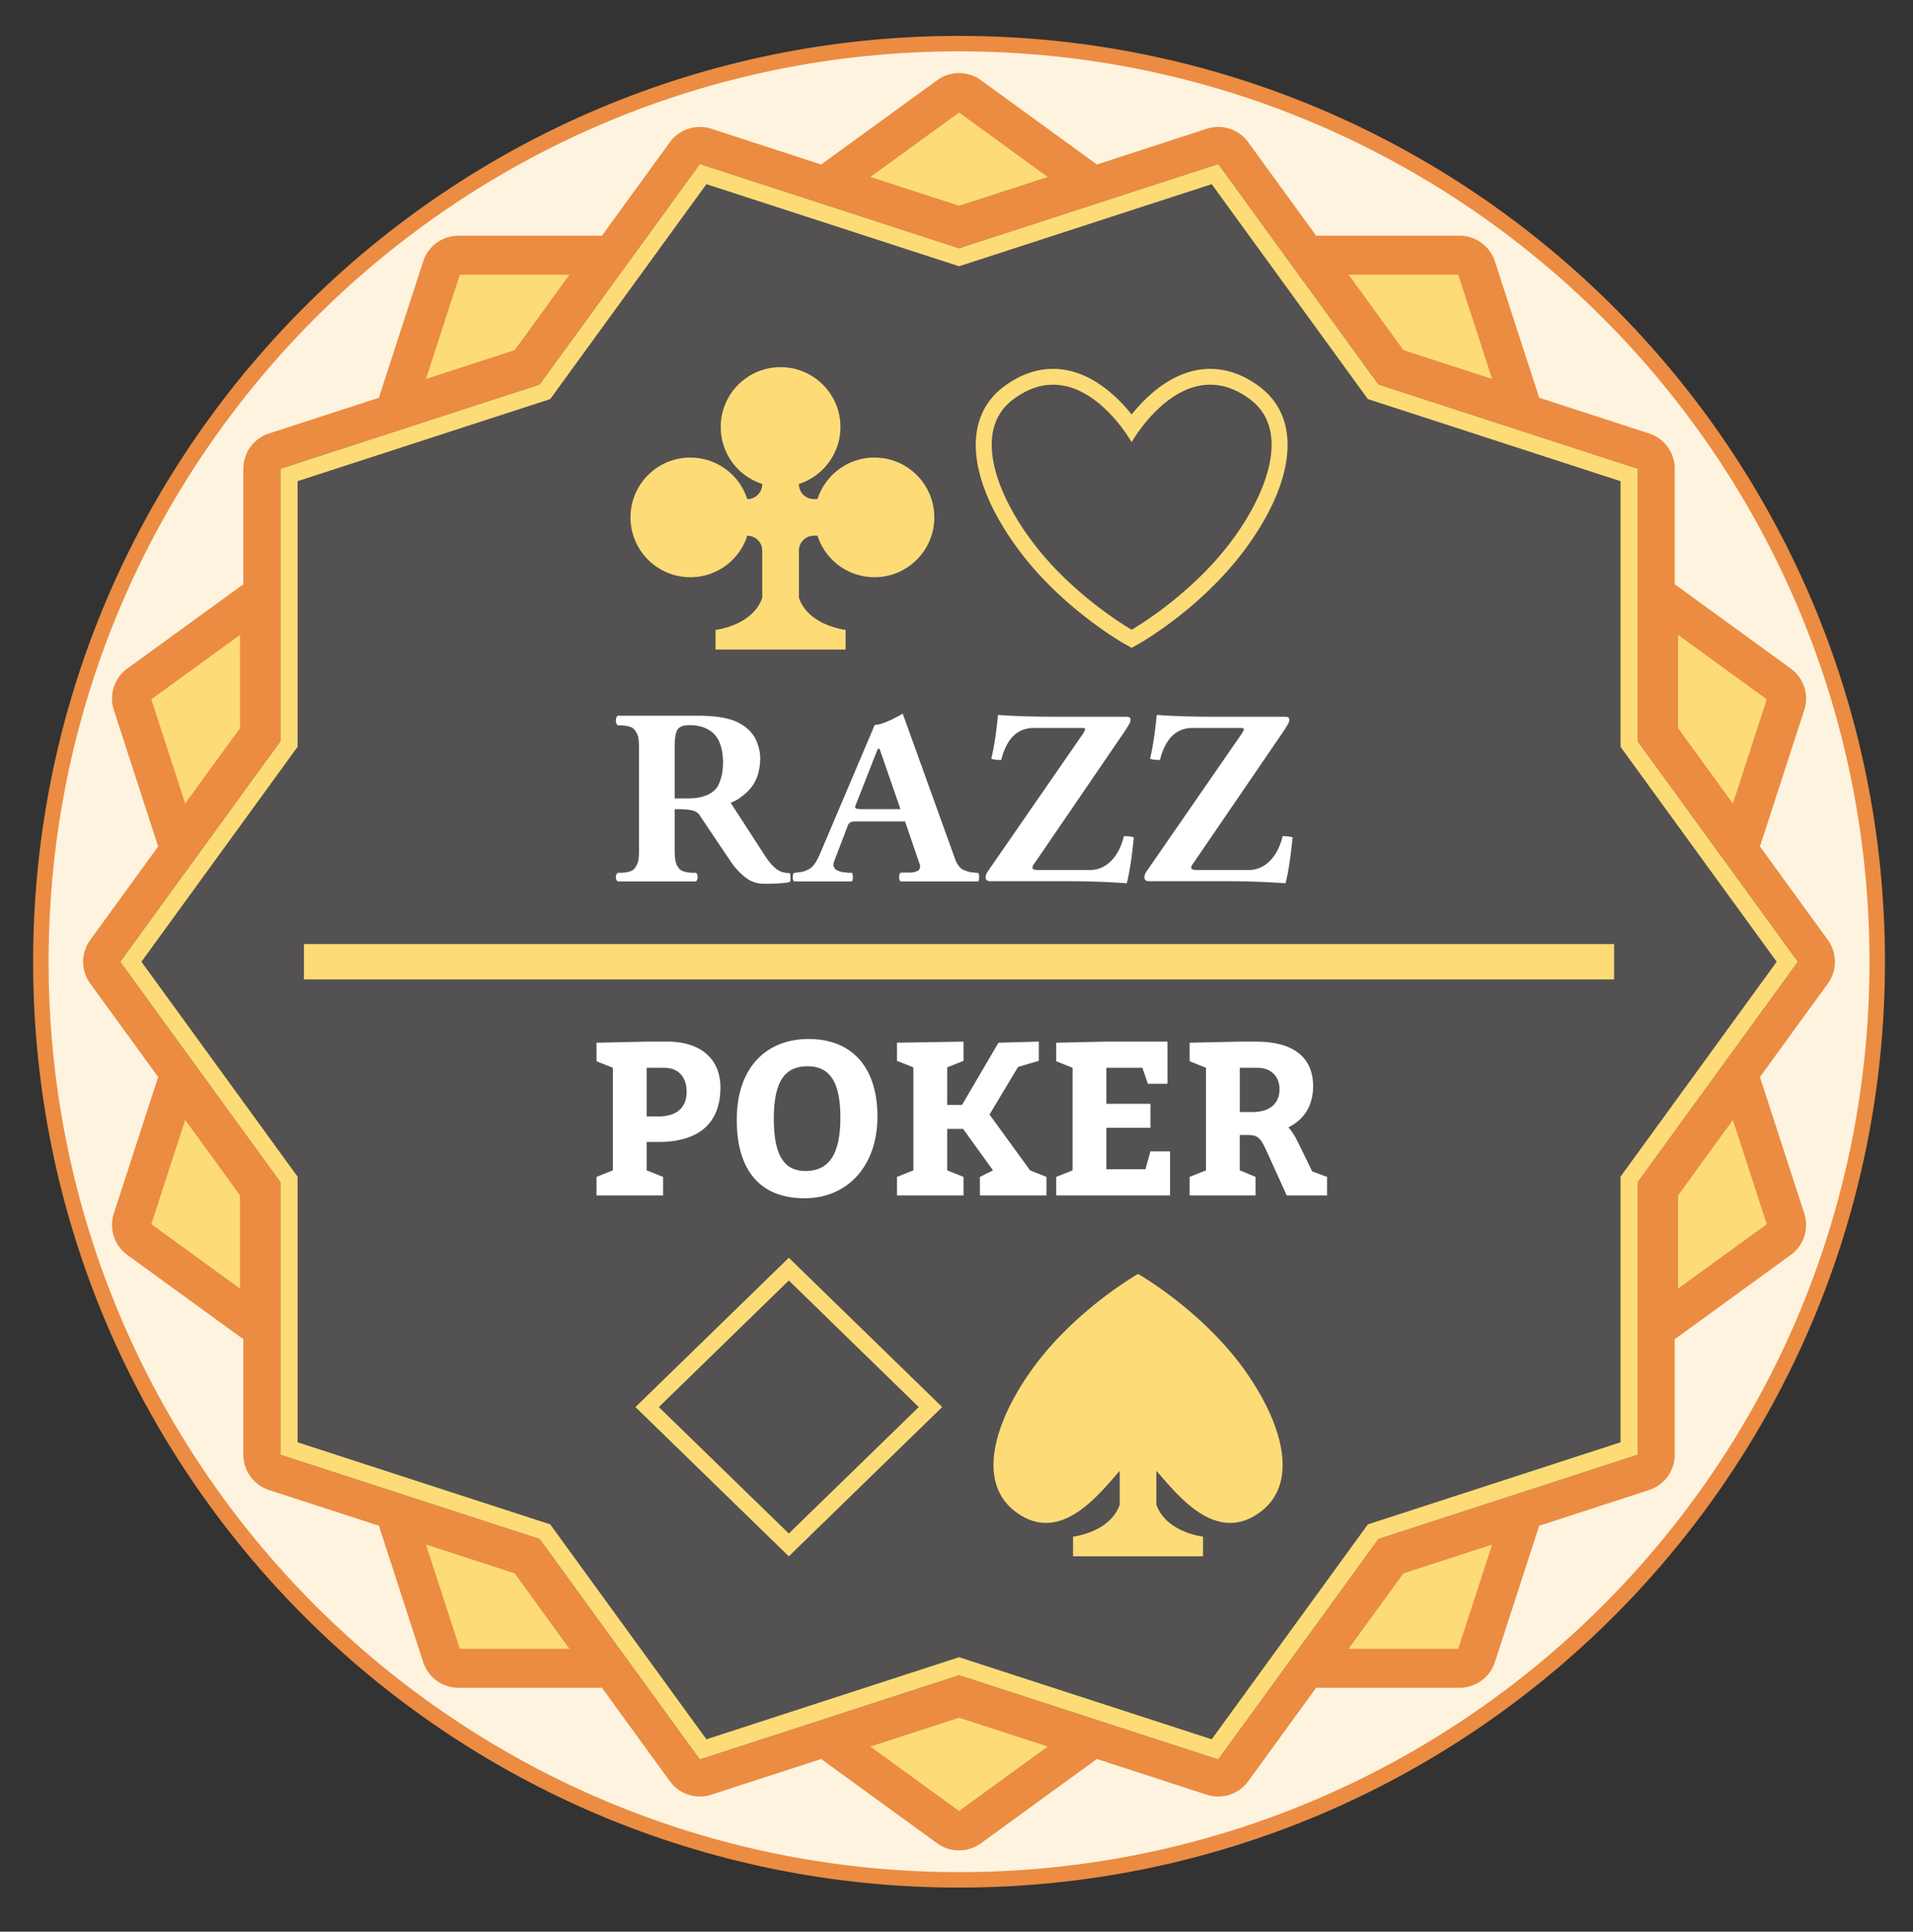 <svg xmlns="http://www.w3.org/2000/svg" fill-rule="evenodd" stroke-linejoin="round" stroke-miterlimit="2" clip-rule="evenodd" viewBox="0 0 407 411"><rect x="0" y="0" width="407" height="411" fill="#333333" stroke="none"/><path fill="none" d="M0 0h406.62v410.36H0z"/><path fill="#eb8c42" fill-rule="nonzero" d="M401.034 204.63c0 108.792-88.2 196.992-196.996 196.992-108.795 0-196.991-88.2-196.991-196.991C7.047 95.835 95.243 7.639 204.038 7.639c108.796 0 196.996 88.196 196.996 196.992z"/><path fill="#fdf3df" fill-rule="nonzero" d="M397.742 204.63c0 106.976-86.725 193.7-193.704 193.7-106.975 0-193.7-86.724-193.7-193.7 0-106.979 86.725-193.704 193.7-193.704 106.98 0 193.704 86.725 193.704 193.705z"/><path fill="#eb8c42" fill-rule="nonzero" d="M388.884 199.989l-14.48-19.93c.038-.1.11-.183.143-.287l9.32-28.691a7.897 7.897 0 0 0-2.866-8.83l-24.413-17.733c-.083-.062-.191-.083-.279-.142V99.735c0-3.421-2.204-6.45-5.458-7.509l-23.425-7.612c-.03-.104-.021-.213-.059-.317l-9.32-28.687a7.9 7.9 0 0 0-7.509-5.459h-30.17c-.109 0-.209.042-.317.046l-14.48-19.929a7.895 7.895 0 0 0-8.829-2.867l-23.424 7.613c-.088-.067-.142-.159-.234-.225l-24.4-17.73a7.915 7.915 0 0 0-4.646-1.508c-1.629 0-3.258.504-4.641 1.509l-24.404 17.729c-.088.066-.146.154-.23.225L151.338 27.4a7.901 7.901 0 0 0-8.83 2.867l-14.478 19.93c-.108-.005-.208-.047-.32-.047H97.546a7.902 7.902 0 0 0-7.513 5.459l-9.32 28.687c-.034.104-.03.213-.059.317L57.23 92.226a7.897 7.897 0 0 0-5.458 7.509v24.641c-.088.059-.192.08-.28.142l-24.408 17.733a7.897 7.897 0 0 0-2.866 8.83l9.32 28.691c.034.104.1.188.138.288l-14.475 19.929a7.892 7.892 0 0 0 0 9.283l14.48 19.925c-.042.104-.11.188-.142.292l-9.321 28.692a7.89 7.89 0 0 0 2.87 8.829l24.405 17.729c.087.062.191.08.279.142v24.637a7.902 7.902 0 0 0 5.458 7.513l23.425 7.612c.03.104.025.213.058.317l9.321 28.687a7.902 7.902 0 0 0 7.513 5.459h30.162c.113 0 .213-.042.321-.046l14.48 19.929a7.913 7.913 0 0 0 6.39 3.254c.813 0 1.634-.129 2.438-.387l23.425-7.613c.088.067.142.159.23.221l24.404 17.738a7.865 7.865 0 0 0 4.641 1.508c1.63 0 3.259-.5 4.646-1.508l24.4-17.738c.088-.062.146-.154.234-.22l23.424 7.612c.805.258 1.63.387 2.438.387a7.907 7.907 0 0 0 6.392-3.254l14.479-19.93c.108.005.208.047.316.047h30.171a7.9 7.9 0 0 0 7.509-5.459l9.32-28.687c.038-.104.03-.213.059-.317l23.425-7.612a7.902 7.902 0 0 0 5.458-7.513v-24.637c.088-.063.192-.08.28-.142l24.408-17.73a7.89 7.89 0 0 0 2.87-8.828l-9.32-28.692c-.034-.104-.105-.188-.142-.292l14.479-19.925a7.905 7.905 0 0 0 0-9.283z"/><path fill="#535152" fill-rule="nonzero" d="M148.897 374.347l-34.08-46.908-55.145-17.92v-57.98L25.589 204.63l34.083-46.913v-57.98l55.146-17.916 34.079-46.908 55.141 17.916 55.146-17.916 34.083 46.908L348.41 99.74v57.979l34.083 46.913-34.083 46.908v57.98l-55.142 17.92-34.083 46.908-55.146-17.92-55.141 17.92z"/><path fill="#fddc77" fill-rule="nonzero" d="M150.288 370.068l-33.225-45.725-53.754-17.467v-56.52L30.09 204.63l33.22-45.73v-56.52l53.754-17.467 33.225-45.725 53.75 17.466 53.759-17.466 33.22 45.725 53.755 17.467v56.52l33.225 45.73-33.225 45.725v56.52l-53.755 17.467-33.22 45.725-53.759-17.462-53.75 17.462zm53.75-13.642l55.146 17.921 34.083-46.908 55.142-17.92v-57.98l34.083-46.908-34.083-46.913v-57.98l-55.142-17.916-34.083-46.908-55.146 17.916-55.141-17.916-34.08 46.908L59.673 99.74v57.979l-34.083 46.913 34.083 46.908v57.98l55.146 17.92 34.079 46.908 55.141-17.92zM286.93 58.451l11.658 16.046 18.863 6.13-7.204-22.176H286.93zm70.087 76.638l.005 19.837 11.658 16.046 7.204-22.175-18.867-13.708zm11.663 103.2l-11.658 16.05-.005 19.833 18.867-13.704-7.204-22.18zm-51.23 90.346l-18.862 6.129-11.662 16.046h23.32l7.205-22.175zm-94.545 42.975l-18.867-6.125-18.862 6.125 18.862 13.708 18.867-13.708zm-101.754-20.8l-11.658-16.046-18.863-6.133 7.204 22.179h23.317zm-70.092-76.642v-19.833l-11.658-16.046-7.204 22.175 18.862 13.704zM39.401 170.972l11.658-16.05V135.09l-18.862 13.704 7.204 22.18zm51.23-90.346l18.862-6.129 11.658-16.046H97.834L90.63 80.626zm113.412-56.683l18.862 13.708-18.862 6.125-18.867-6.125 18.867-13.708z"/><path fill="#fddc77" fill-rule="nonzero" d="M264.142 290.61c-9.091-12.221-22.016-19.554-22.016-19.554s-12.925 7.333-22.004 19.554c-8.15 10.983-12.8 24.546-3.992 31.096 9.446 7.033 17.554-3.634 22.1-8.759v7.184c-2.062 5.941-9.93 6.816-9.93 6.816v4.192h27.655v-4.192s-7.858-.875-9.933-6.816v-7.184c4.546 5.125 12.658 15.792 22.112 8.759 8.792-6.55 4.154-20.113-3.992-31.096zm-96.316-18.159l-27.654 26.93 27.654 26.904 27.646-26.904-27.646-26.93zm-32.63 26.93l32.63-31.771 32.633 31.77-32.633 31.759-32.63-31.758zm63.584-189.292c0-7.033-5.7-12.73-12.733-12.73-5.667 0-10.471 3.705-12.117 8.83h-.78a3.176 3.176 0 0 1-3.178-3.18v-.037c5.12-1.646 8.833-6.446 8.833-12.12 0-7.038-5.704-12.73-12.733-12.73-7.034 0-12.734 5.692-12.734 12.73 0 5.674 3.709 10.474 8.834 12.12v.038c0 1.758-1.421 3.179-3.184 3.179a12.718 12.718 0 0 0-12.12-8.83c-7.025 0-12.725 5.697-12.725 12.73 0 7.029 5.7 12.725 12.725 12.725 5.679 0 10.479-3.704 12.12-8.83a3.177 3.177 0 0 1 3.184 3.18V127.2c-2.063 5.942-9.934 6.821-9.934 6.821v4.184h27.667v-4.184s-7.867-.879-9.933-6.82v-10.038c0-1.758 1.42-3.18 3.179-3.18h.78c1.645 5.126 6.45 8.83 12.116 8.83 7.033 0 12.733-5.696 12.733-12.725zm67.158-25.138c-14.137-10.52-25.175 9.13-25.175 9.13s-11.037-19.65-25.166-9.13c-8.517 6.338-4.03 19.463 3.866 30.088 8.8 11.837 21.3 18.942 21.3 18.942s12.513-7.105 21.296-18.942c7.904-10.625 12.392-23.75 3.88-30.088zm-26.837 51.955c-.538-.305-13.225-7.596-22.338-19.863-10.962-14.754-12.179-28.088-3.175-34.792 3.355-2.504 6.88-3.766 10.467-3.766 7.55 0 13.42 5.604 16.708 9.704 3.292-4.1 9.159-9.704 16.709-9.704 3.6 0 7.12 1.262 10.475 3.766 9.008 6.709 7.787 20.046-3.184 34.792-9.104 12.267-21.804 19.558-22.341 19.863l-1.663.937-1.658-.937z"/><path fill="#fff" fill-rule="nonzero" d="M153.83 162.197c0-1.246-.162-2.383-.433-3.358-.325-.975-.65-1.733-1.137-2.275-.434-.596-1.03-1.03-1.625-1.354-.65-.38-1.3-.596-1.896-.704-.596-.163-1.246-.217-1.95-.217-1.408 0-2.275.325-2.654.975-.434.65-.596 1.95-.596 3.846v10.779h2.33c.974 0 1.84-.054 2.6-.163.703-.108 1.407-.325 2.166-.65a5.214 5.214 0 0 0 1.733-1.3c.433-.541.758-1.3 1.03-2.22.27-.975.433-2.059.433-3.359zm-5.308-9.912c4.063 0 7.042.541 9.046 1.733 1.517.867 2.6 2.004 3.25 3.358.596 1.355.92 2.655.92 4.009 0 1.3-.216 2.491-.54 3.575-.38 1.083-.867 2.004-1.517 2.762-.65.759-1.3 1.354-2.005 1.842-.65.542-1.408.92-2.22 1.246l7.366 11.375c.813 1.246 1.625 2.166 2.384 2.708.704.596 1.679.867 2.816.867.109.216.163.541.163.92 0 .434 0 .759-.109.921-.541.271-2.383.434-5.525.434-1.462 0-2.816-.434-3.954-1.354-1.137-.867-2.22-2.005-3.196-3.467l-6.337-9.425c-.27-.488-.542-.813-.867-.975-.27-.217-.758-.38-1.462-.488-.704-.108-1.788-.162-3.196-.162v8.72c0 .76.054 1.41.108 1.897.054.541.217.975.38 1.354.216.325.433.65.595.812.217.217.542.38.921.488.433.108.758.216 1.083.216.325.055.813.055 1.409.055.27.162.379.487.379.92 0 .434-.108.759-.38.921H131.46c-.271-.162-.434-.487-.434-.92 0-.434.163-.759.434-.921.596 0 1.029 0 1.354-.055.325 0 .704-.108 1.137-.216.38-.109.705-.271.867-.488.217-.162.433-.487.596-.812.217-.38.38-.813.433-1.354.054-.488.109-1.138.109-1.896v-21.721c0-.758-.055-1.408-.109-1.95a3.355 3.355 0 0 0-.433-1.3c-.163-.325-.38-.65-.596-.813-.162-.216-.487-.379-.867-.487-.433-.108-.812-.217-1.137-.217-.325-.054-.758-.054-1.354-.054-.271-.217-.434-.542-.434-1.03 0-.54.163-.866.434-1.028h17.062zM183.342 172.164h8.233l-4.442-12.838h-.379l-4.767 12.134c-.108.216-.054.433.109.541.216.109.65.163 1.246.163zm-5.85 11.05c-.109.27-.163.487-.163.758 0 .217 0 .38.108.542.109.162.217.325.325.433.109.109.271.217.542.325l.596.217c.217.054.433.108.758.108.325.054.596.054.759.109h.812c.163.162.217.487.217.92 0 .434-.054.759-.217.921h-12.296c-.162-.162-.27-.487-.27-.92 0-.488.108-.759.27-.921.704-.055 1.246-.109 1.68-.217.379-.054.812-.217 1.354-.488.487-.216.92-.595 1.3-1.137.379-.488.704-1.138 1.083-1.95l11.754-27.68c1.192 0 3.196-.812 5.958-2.383l11.159 30.984c.216.596.487 1.083.812 1.462.325.434.704.704 1.138.867.433.162.812.27 1.137.38.325.053.813.107 1.409.162h.379c.162.162.216.487.216.92 0 .434-.054.759-.216.921h-16.521c-.163-.162-.271-.487-.271-.92 0-.488.108-.759.27-.921.218-.055.488-.055.813-.055h1.517c.27-.054.488-.054.65-.108l.488-.162c.216-.055.325-.163.433-.271.054-.109.162-.217.217-.325.054-.163.054-.325.054-.488 0-.216-.054-.433-.163-.65l-3.033-8.883h-10.292c-.65 0-1.083.054-1.3.217-.27.108-.487.325-.596.704l-2.87 7.529zM231.861 185.11c1.734 0 3.25-.65 4.55-1.95 1.246-1.246 2.167-3.034 2.709-5.254.975 0 1.679.108 2.112.27-.433 4.334-.92 7.475-1.462 9.588 0 .108-.054.162-.217.162-3.683-.27-7.908-.433-12.62-.433h-16.197c-.704 0-1.029-.27-1.029-.812 0-.434.163-.867.434-1.246l20.258-29.304c.108-.217.217-.38.27-.434a2.64 2.64 0 0 0 .163-.379c.054-.162.054-.27-.054-.325a1.082 1.082 0 0 0-.487-.108h-10.346c-3.467 0-5.796 2.275-6.934 6.825-.975 0-1.679-.109-2.112-.271.65-2.708 1.083-5.796 1.408-9.154 0-.109.054-.163.217-.163 3.63.271 7.854.38 12.62.38h14.463c.596 0 .921.162.921.541 0 .325-.054.596-.217.92-.162.272-.487.813-.975 1.572l-19.175 28.058c-.433.542-.541.92-.487 1.138.108.27.542.379 1.354.379h10.833zM265.636 185.11c1.733 0 3.25-.65 4.55-1.95 1.246-1.246 2.167-3.034 2.708-5.254.975 0 1.68.108 2.113.27-.433 4.334-.92 7.475-1.463 9.588 0 .108-.054.162-.216.162-3.684-.27-7.909-.433-12.621-.433H244.51c-.704 0-1.03-.27-1.03-.812 0-.434.163-.867.434-1.246l20.259-29.304c.108-.217.216-.38.27-.434a2.64 2.64 0 0 0 .163-.379c.054-.162.054-.27-.054-.325a1.082 1.082 0 0 0-.488-.108H253.72c-3.466 0-5.795 2.275-6.933 6.825-.975 0-1.68-.109-2.112-.271.65-2.708 1.083-5.796 1.408-9.154 0-.109.054-.163.217-.163 3.629.271 7.854.38 12.62.38h14.463c.596 0 .92.162.92.541 0 .325-.053.596-.216.92-.162.272-.487.813-.975 1.572l-19.175 28.058c-.433.542-.542.92-.487 1.138.108.27.541.379 1.354.379h10.833zM140.047 237.547c3.854 0 6.037-1.812 6.037-5.246 0-3.016-1.625-5.104-4.783-5.104h-3.713v10.35h2.459zm-13.134 12.859l3.48-1.392v-21.817l-3.48-1.396v-3.941l10.675-.234h4.409c7.104 0 11.279 3.713 11.279 9.746 0 7.796-4.78 11.604-13.23 11.604h-2.458v6.038l3.484 1.392v3.941h-14.159v-3.941zM164.634 238.01c0 7.658 2.088 11.141 6.734 11.141 4.637 0 7.425-3.02 7.425-11.375 0-7.654-2.321-10.904-6.963-10.904-4.642 0-7.196 2.88-7.196 11.138zm22.046-.463c0 10.446-6.267 17.404-15.546 17.404-9.283 0-14.387-5.8-14.387-16.708 0-10.675 5.891-17.17 15.312-17.17 9.284 0 14.621 6.124 14.621 16.474zM190.843 250.406l3.483-1.392v-21.908l-3.483-1.392v-3.854l14.158-.234v4.088l-3.483 1.392v7.983h3.158l7.75-13.23 8.587-.233v4.088l-4.412 1.296-6.08 10.12 8.634 11.884 3.483 1.392v3.941H208.48v-3.941l2.788-1.392-6.359-8.82h-3.391v8.82l3.483 1.392v3.941h-14.158v-3.941z"/><g><path fill="#fff" fill-rule="nonzero" d="M244.763 239.96h-9.379v8.816h8.309l1.07-3.804h4.175v9.375h-24.225v-3.941l3.48-1.392v-21.817l-3.48-1.396v-3.941l10.671-.234h12.996v8.959h-4.175l-1.162-3.388h-7.659v7.659h9.38v5.104z"/></g><g><path fill="#fff" fill-rule="nonzero" d="M266.422 236.618c3.666 0 5.804-1.762 5.804-4.875 0-2.646-1.767-4.546-4.642-4.546h-3.808v9.421h2.646zM253.1 250.406l3.483-1.392v-21.817l-3.483-1.396v-3.941l10.675-.234h3.529c7.612 0 12.067 3.155 12.067 9.471 0 4.363-2.088 7.192-5.246 8.767.512.608 1.208 1.487 1.95 3.02l3.108 6.36 3.158 1.162v3.941h-8.587l-3.896-8.587c-1.579-3.525-1.996-4.267-4.458-4.267h-1.625v7.52l3.341 1.393v3.941h-14.016v-3.941z"/></g><g><path fill="#fddc77" fill-rule="nonzero" d="M64.668 200.86h278.745v7.537H64.668z"/></g></svg>